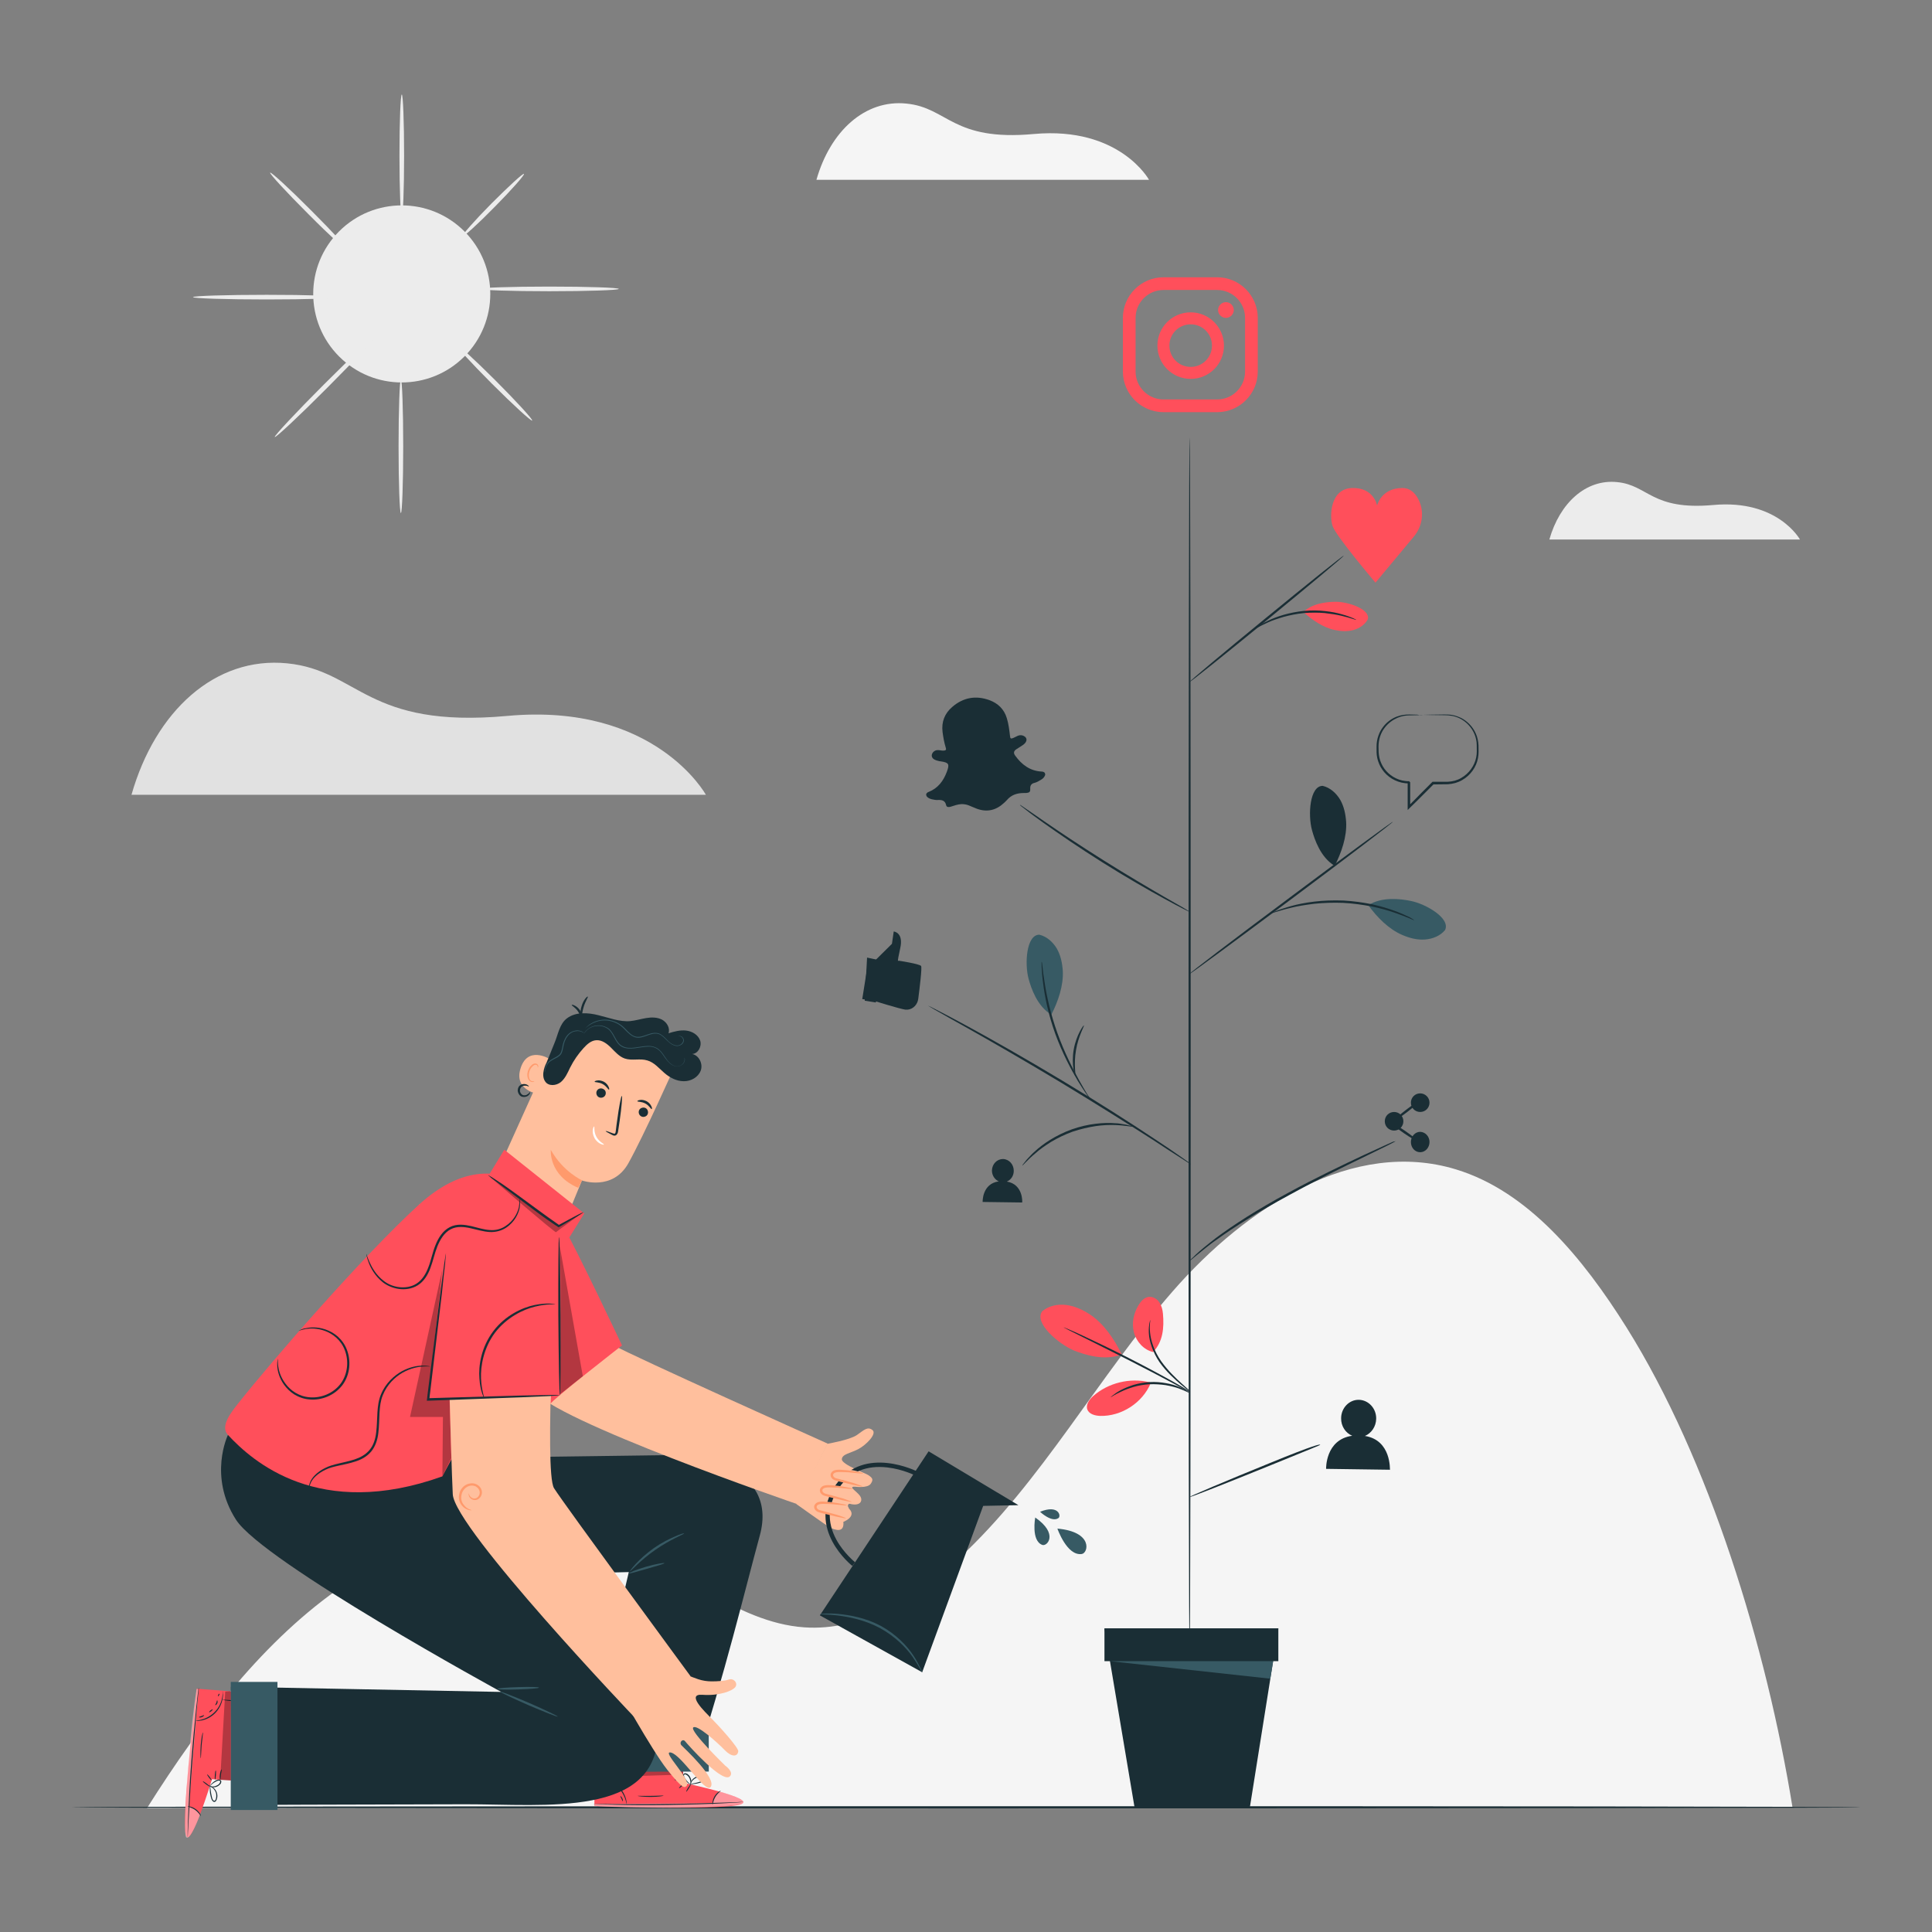 <?xml version="1.0" encoding="utf-8"?>
<!-- Generator: Adobe Illustrator 24.1.0, SVG Export Plug-In . SVG Version: 6.00 Build 0)  -->
<svg version="1.1" id="Layer_1" xmlns="http://www.w3.org/2000/svg" xmlns:xlink="http://www.w3.org/1999/xlink" x="0px" y="0px"
	 viewBox="0 0 1080 1080" style="enable-background:new 0 0 1080 1080;" xml:space="preserve">
<rect x="0" y="0" width="1080" height="1080" fill="#808080" stroke="none"/>
<style type="text/css">
	.st0{fill:#F5F5F5;}
	.st1{fill:#ECECEC;}
	.st2{fill:#E1E1E1;}
	.st3{fill:#1A2E35;}
	.st4{fill:#FFBF9D;}
	.st5{fill:#FF9A6C;}
	.st6{fill:#FFFFFF;}
	.st7{fill:#375A64;}
	.st8{fill:#FF4F5B;}
	.st9{opacity:0.4;}
	.st10{opacity:0.3;}
</style>
<g>
	<g>
		<g>
			<path class="st0" d="M82.2,1010.7c30.5-48.3,65.5-94.3,110.3-124.8c44.8-30.5,100.9-43.9,150.3-24.5
				c36.4,14.3,68.3,45.6,106.8,48.3c31.7,2.2,61.9-15.9,86.6-38.7c45.9-42.5,77.6-101.3,119.3-149.1
				c41.7-47.8,101.2-85.6,158.4-68.2c40.4,12.3,71,49.6,95.3,88.3c46.4,74.1,78.3,178.8,92.8,268.2L82.2,1010.7z"/>
		</g>
		<g>
			<path class="st0" d="M456.4,100.5h185.9c0,0-16.4-29.9-64.3-25.6c-45.7,4.2-48-14.7-71.3-17C483.5,55.5,464.1,73.4,456.4,100.5z"
				/>
		</g>
		<g>
			<path class="st1" d="M866.1,301.6h140.1c0,0-12.4-22.6-48.5-19.3c-34.5,3.1-36.2-11.1-53.7-12.8
				C886.5,267.7,871.9,281.2,866.1,301.6z"/>
		</g>
		<g>
			<path class="st2" d="M73.5,444.3h321.1c0,0-28.4-51.7-111-44.1c-78.9,7.2-82.9-25.4-123.1-29.4
				C120.3,366.8,86.8,397.5,73.5,444.3z"/>
		</g>
		<g>
			<g>
				
					<ellipse transform="matrix(0.707 -0.707 0.707 0.707 -50.371 206.935)" class="st1" cx="224.6" cy="164.3" rx="49.5" ry="49.5"/>
			</g>
			<g>
				<g>
					<path class="st1" d="M224.1,286.8c-0.7,0-1.3-16.7-1.3-37.3c0-20.6,0.6-37.3,1.3-37.3c0.7,0,1.3,16.7,1.3,37.3
						C225.4,270.1,224.8,286.8,224.1,286.8z"/>
				</g>
			</g>
			<g>
				<g>
					<path class="st1" d="M345.9,161.5c0,0.7-17.4,1.3-38.8,1.3c-21.4,0-38.8-0.6-38.8-1.3c0-0.7,17.4-1.3,38.8-1.3
						C328.6,160.2,345.9,160.8,345.9,161.5z"/>
				</g>
			</g>
			<g>
				<g>
					<path class="st1" d="M224.6,52.8c0.7,0,1.3,15.3,1.3,34.1c0,18.9-0.6,34.1-1.3,34.1c-0.7,0-1.3-15.3-1.3-34.1
						C223.3,68,223.9,52.8,224.6,52.8z"/>
				</g>
			</g>
			<g>
				<g>
					<path class="st1" d="M190.3,166.1c0,0.7-18.4,1.3-41.2,1.3c-22.7,0-41.2-0.6-41.2-1.3c0-0.7,18.4-1.3,41.2-1.3
						C171.9,164.8,190.3,165.4,190.3,166.1z"/>
				</g>
			</g>
			<g>
				<g>
					<path class="st1" d="M195.4,140.9c-0.5,0.5-10.9-9-23.1-21.3C160.1,107.4,150.5,97,151,96.5c0.5-0.5,10.9,9,23.1,21.3
						C186.4,130.1,195.9,140.4,195.4,140.9z"/>
				</g>
			</g>
			<g>
				<g>
					<path class="st1" d="M292.9,97.2c0.5,0.5-6.8,8.8-16.3,18.4c-9.5,9.7-17.7,17.1-18.2,16.6c-0.5-0.5,6.8-8.8,16.3-18.4
						C284.3,104.2,292.4,96.7,292.9,97.2z"/>
				</g>
			</g>
			<g>
				<g>
					<path class="st1" d="M297.5,235.1c-0.5,0.5-10.6-8.7-22.5-20.6c-11.9-11.9-21.1-22-20.6-22.5c0.5-0.5,10.6,8.7,22.5,20.6
						C288.8,224.5,298,234.6,297.5,235.1z"/>
				</g>
			</g>
			<g>
				<g>
					<path class="st1" d="M210.6,187.2c0.5,0.5-11.8,13.7-27.6,29.5c-15.7,15.8-28.9,28.1-29.4,27.6c-0.5-0.5,11.8-13.7,27.6-29.5
						C196.9,199.1,210.1,186.7,210.6,187.2z"/>
				</g>
			</g>
		</g>
	</g>
	<g>
		<g>
			<path class="st3" d="M1040,1010.3c0,0.4-223.9,0.6-500,0.6c-276.2,0-500-0.3-500-0.6c0-0.4,223.8-0.6,500-0.6
				C816.1,1009.6,1040,1009.9,1040,1010.3z"/>
		</g>
	</g>
	<g>
		<g>
			<g>
				<g>
					<g>
						<g>
							<g>
								<g>
									<path class="st4" d="M288.3,683.7L288.3,683.7c11.9,6.4,26.8,1.1,31.9-11.4c2.8-6.8,5.1-12.4,5.1-12.4s17.2,6.1,26-9.7
										c8.8-15.8,25.7-53.7,25.7-53.7l0,0c-14.1-17.8-36.7-26.6-59.2-22.9l-3.3,0.5l-36.1,80C273.4,665.2,277.7,678.1,288.3,683.7
										z"/>
								</g>
							</g>
							<g>
								<g>
									<g>
										<path class="st3" d="M357.2,622.6c-0.5-1.4,0.2-2.9,1.6-3.3c1.4-0.5,2.9,0.2,3.3,1.6c0.5,1.4-0.2,2.9-1.6,3.3
											C359.2,624.7,357.7,624,357.2,622.6z"/>
									</g>
								</g>
								<g>
									<g>
										<g>
											<path class="st3" d="M364.3,620c-0.4,0.1-1.3-1.9-3.5-3.1c-2.2-1.2-4.4-0.9-4.5-1.3c-0.1-0.2,0.5-0.6,1.4-0.7
												c1-0.2,2.4,0,3.8,0.7c1.4,0.8,2.2,1.9,2.6,2.8C364.6,619.3,364.5,619.9,364.3,620z"/>
										</g>
									</g>
								</g>
							</g>
							<g>
								<g>
									<g>
										<path class="st3" d="M338.3,609.7c0.7,1.3,0.3,2.9-1,3.6c-1.3,0.7-2.9,0.3-3.6-1c-0.7-1.3-0.3-2.9,1-3.6
											C335.9,608.1,337.5,608.5,338.3,609.7z"/>
									</g>
								</g>
								<g>
									<g>
										<g>
											<path class="st3" d="M340.4,609.1c-0.4,0.1-1.3-1.9-3.5-3.1c-2.2-1.2-4.4-0.9-4.5-1.3c-0.1-0.2,0.5-0.6,1.4-0.7
												c1-0.2,2.4,0,3.8,0.7c1.4,0.8,2.2,1.9,2.6,2.8C340.7,608.5,340.6,609.1,340.4,609.1z"/>
										</g>
									</g>
								</g>
							</g>
							<g>
								<g>
									<g>
										<path class="st3" d="M338.6,632.3c0.1-0.2,1.6,0.3,3.9,1.2c0.6,0.2,1.1,0.4,1.3,0.1c0.3-0.3,0.4-1,0.5-1.9
											c0.2-1.7,0.4-3.5,0.7-5.4c1-7.6,2.2-13.7,2.6-13.7c0.4,0.1-0.1,6.3-1.2,13.9c-0.3,1.8-0.5,3.6-0.8,5.4
											c-0.1,0.8-0.2,1.8-1,2.5c-0.4,0.4-1,0.5-1.5,0.4c-0.4-0.1-0.8-0.3-1-0.4C339.9,633.2,338.5,632.5,338.6,632.3z"/>
									</g>
								</g>
							</g>
							<g>
								<g>
									<path class="st5" d="M325.4,659.8c0,0-10.5-4.6-17.5-17c0,0-1.3,14.1,15.3,21.2L325.4,659.8z"/>
								</g>
							</g>
						</g>
					</g>
					<g>
						<g>
							<g>
								<path class="st4" d="M307.2,592c-0.3-0.3-12.7-7.7-16.4,5.9c-3.2,11.7,10.1,13.8,10.2,13.4C301.2,611,307.2,592,307.2,592z"
									/>
							</g>
						</g>
						<g>
							<g>
								<g>
									<path class="st5" d="M298.7,604.4c0-0.1-0.2,0.1-0.6,0.1c-0.4,0-1-0.1-1.5-0.5c-1-0.9-1.3-3.1-0.6-5.2
										c0.3-1,0.9-1.9,1.6-2.6c0.6-0.7,1.4-1.1,2-1c0.6,0.1,0.9,0.6,1,1c0,0.4-0.1,0.6-0.1,0.6c0,0,0.3-0.1,0.4-0.6
										c0-0.2,0-0.6-0.2-0.9c-0.2-0.3-0.5-0.6-1-0.7c-0.9-0.3-2,0.2-2.7,1c-0.8,0.7-1.4,1.7-1.8,2.9c-0.8,2.3-0.4,4.8,1.1,5.9
										c0.7,0.5,1.5,0.5,1.9,0.4C298.5,604.7,298.7,604.5,298.7,604.4z"/>
								</g>
							</g>
						</g>
					</g>
				</g>
			</g>
			<g>
				<path class="st3" d="M304.8,604.6c1.8,2.7,6.1,2.4,8.7,0.3c2.5-2.1,3.8-5.2,5.2-8.1c2-4,4.5-7.6,7.5-10.9c1.9-2.1,4.2-4.2,7-4.4
					c3.2-0.3,6.1,1.9,8.4,4.2c2.3,2.3,4.5,4.9,7.6,6c4,1.4,8.6-0.2,12.7,1.1c3.8,1.1,6.5,4.4,9.5,7c3,2.6,6.8,4.6,10.8,4.6
					c4,0.1,8.1-2.2,9.5-5.9s-0.9-8.6-4.8-9.3c3.4-0.2,5.5-4.3,4.5-7.5c-1.1-3.2-4.4-5.2-7.8-5.6c-3.3-0.4-6.7,0.5-9.9,1.5
					c1-2.9-0.9-6.1-3.6-7.6c-2.7-1.4-5.9-1.4-8.9-0.9c-3,0.5-5.9,1.4-8.9,1.7c-6,0.5-11.9-1.9-17.8-3.3c-5.9-1.5-12.7-1.9-17.5,1.7
					c-4.3,3.2-5,9.1-7.1,14c-2.1,5.2-2.6,6.3-4.5,11.1C305.3,594.3,302,600.8,304.8,604.6z"/>
			</g>
			<g>
				<g>
					<path class="st6" d="M337.6,639.8c0,0.2-0.8,0.1-1.9-0.4c-1.1-0.5-2.5-1.6-3.4-3.3c-0.9-1.7-1.1-3.4-0.9-4.6
						c0.2-1.2,0.6-1.9,0.7-1.8c0.4,0.1-0.3,2.9,1.3,5.8C335,638.4,337.8,639.5,337.6,639.8z"/>
				</g>
			</g>
			<g>
				<g>
					<path class="st7" d="M382.5,591.2c-0.1-0.1,0.9,1-0.1,2.7c-0.4,0.8-1.3,1.6-2.6,2.1c-1.3,0.4-2.9,0.1-4.3-0.8
						c-1.4-0.9-2.6-2.3-3.7-3.8c-1.1-1.5-2.1-3.3-3.8-4.6c-1.6-1.3-3.8-1.9-6.1-1.7c-2.3,0.1-4.6,0.6-7.1,0.9
						c-2.4,0.3-5,0.3-7.1-0.8c-2.2-1.1-3.3-3.3-4.3-5.1c-1-1.9-2-3.7-3.4-4.8c-1.4-1.1-3.2-1.7-4.7-1.8c-3.2-0.2-5.7,1-7,2.2
						c-1.3,1.2-1.7,2.1-1.8,2.1c0,0,0.3-1,1.7-2.2c1.3-1.2,3.8-2.6,7.1-2.4c1.6,0.1,3.4,0.7,5,1.8c1.5,1.2,2.5,3.1,3.5,4.9
						c1,1.8,2.1,3.9,4.2,4.9c2,1.1,4.5,1.1,6.8,0.8c2.4-0.3,4.8-0.8,7.1-0.9c2.3-0.1,4.7,0.5,6.4,1.9c1.7,1.4,2.7,3.2,3.8,4.7
						c1,1.6,2.2,2.9,3.5,3.8c1.3,0.9,2.8,1.2,4,0.9c1.2-0.4,2-1.1,2.5-1.9C383.2,592.3,382.4,591.2,382.5,591.2z"/>
				</g>
			</g>
			<g>
				<g>
					<path class="st7" d="M379.1,579.3c0,0,0.2-0.2,0.7-0.2c0.5,0,1.2,0.1,1.8,0.8c0.6,0.6,1,1.9,0.3,3c-0.6,1.1-2.1,1.9-3.7,1.8
						c-1.6-0.1-3.2-1.1-4.5-2.3c-1.4-1.2-2.6-2.7-4.3-3.8c-1.7-1.1-3.9-1-6-0.3c-2.1,0.6-4.2,1.8-6.7,1.8c-2.5,0-4.5-1.7-6.1-3.2
						c-1.6-1.6-3-3.2-4.7-4.2c-3.4-2.1-7.2-2.6-10.2-2.1c-3,0.5-5.2,1.8-6.6,2.7c-1.4,1-2,1.7-2,1.7c0,0,0.6-0.8,1.9-1.9
						c1.4-1.1,3.6-2.4,6.7-2.9c3-0.6,7-0.1,10.5,2.1c1.8,1.1,3.3,2.7,4.8,4.3c1.5,1.5,3.4,3.1,5.7,3c2.3,0,4.4-1.1,6.5-1.7
						c2.1-0.7,4.6-0.8,6.3,0.4c1.8,1.1,3,2.7,4.3,3.9c1.3,1.2,2.8,2.1,4.3,2.2c1.5,0.2,2.8-0.6,3.4-1.6c0.7-1,0.4-2.2-0.2-2.8
						c-0.5-0.6-1.2-0.8-1.7-0.8C379.4,579.2,379.2,579.3,379.1,579.3z"/>
				</g>
			</g>
			<g>
				<g>
					<path class="st3" d="M325,570.1c-0.4,0-0.3-2.4-1.9-4.7c-1.5-2.3-3.6-3.2-3.5-3.6c0-0.2,0.7-0.2,1.6,0.3c0.9,0.4,2.1,1.3,3,2.6
						c0.9,1.3,1.2,2.7,1.2,3.8C325.4,569.5,325.1,570.1,325,570.1z"/>
				</g>
			</g>
			<g>
				<g>
					<path class="st3" d="M328.6,557.1c0.3,0.2-1.3,2.5-2.3,5.7c-1,3.2-1,5.9-1.3,6c-0.3,0.1-1-2.9,0.1-6.3
						C326.1,558.9,328.3,556.8,328.6,557.1z"/>
				</g>
			</g>
			<g>
				<g>
					<path class="st3" d="M296.3,610.5c0.2,0,0.1,1.2-1.4,2.2c-0.7,0.4-1.8,0.7-3,0.4c-1.2-0.3-2.1-1.5-2.4-2.8
						c-0.3-1.3,0.2-2.8,1.1-3.5c0.9-0.8,2-0.9,2.9-0.8c1.8,0.3,2.3,1.4,2.1,1.4c-0.1,0.1-0.8-0.6-2.2-0.5c-0.7,0-1.5,0.2-2,0.8
						c-0.6,0.5-0.8,1.5-0.7,2.4c0.2,0.9,0.8,1.7,1.5,2c0.7,0.3,1.6,0.2,2.2-0.1C295.7,611.4,296.1,610.4,296.3,610.5z"/>
				</g>
			</g>
			<g>
				<g>
					<path class="st7" d="M304.7,599.2c-0.1,0.1-0.5-2.2,1.4-5c0.9-1.4,2.8-2.3,4.6-3.3c0.9-0.5,1.9-1.1,2.5-2
						c0.6-0.9,0.8-2.1,1.1-3.3c0.3-2.4,1.2-4.8,2.5-6.5c1.3-1.8,3.2-2.7,4.9-3c1.7-0.3,3,0.2,3.8,0.6c0.8,0.5,1.1,0.9,1.1,0.9
						c0,0-0.4-0.3-1.2-0.7c-0.8-0.4-2.1-0.7-3.7-0.4c-1.6,0.2-3.3,1.2-4.5,2.9c-1.3,1.7-2,3.9-2.4,6.3c-0.2,1.2-0.5,2.4-1.1,3.5
						c-0.7,1-1.7,1.7-2.7,2.2c-1.9,1-3.7,1.8-4.6,3.1c-1,1.3-1.4,2.5-1.6,3.4C304.7,598.7,304.8,599.2,304.7,599.2z"/>
				</g>
			</g>
		</g>
		<g>
			<g>
				<g>
					<g>
						<g>
							<g>
								<path class="st8" d="M118.5,994.6l26.4,1.7l3.6-49.3l-38.5-3l-0.4,3c-1.7,13.6-7.9,69.1-5.8,78.4
									C106,1035.8,118.5,994.6,118.5,994.6z"/>
							</g>
						</g>
					</g>
					<g class="st9">
						<g>
							<path class="st6" d="M111.7,1014.7c0,0-5.3,14.4-7.6,12.4c-2.3-2,1.8-58.3,5.8-83l1.1,0.2l-5.4,65.7
								C105.7,1009.8,111.8,1011.8,111.7,1014.7z"/>
						</g>
					</g>
					<g>
						<g>
							<g>
								<path class="st3" d="M111.1,943.4c0,0-0.1,0.3-0.2,0.8c-0.1,0.7-0.2,1.5-0.3,2.4c-0.3,2.4-0.6,5.4-1,8.9
									c-0.8,7.6-1.8,18-2.7,29.6c-0.9,11.6-1.4,22.1-1.7,29.6c-0.1,3.5-0.2,6.6-0.3,9c0,0.9,0,1.7,0,2.4c0,0.6,0,0.9,0,0.9
									c0,0,0.1-0.3,0.1-0.8c0-0.7,0.1-1.5,0.1-2.4c0.1-2.4,0.3-5.4,0.5-9c0.4-7.6,1-18.1,1.9-29.6c0.9-11.6,1.8-22,2.5-29.6
									c0.3-3.5,0.6-6.5,0.9-9c0.1-0.9,0.1-1.7,0.2-2.4C111.1,943.7,111.2,943.4,111.1,943.4z"/>
							</g>
						</g>
					</g>
					<g>
						<g>
							<g>
								<path class="st3" d="M104.9,1009.8c0,0.2,2.1,0.5,4.2,2c2.1,1.5,3,3.4,3.2,3.3c0.2,0-0.6-2.2-2.9-3.8
									C107.2,1009.7,104.9,1009.6,104.9,1009.8z"/>
							</g>
						</g>
					</g>
					<g>
						<g>
							<g>
								<path class="st3" d="M113.4,995.8c-0.1,0.1,0.7,0.9,1.8,1.7c1.1,0.8,2,1.3,2.1,1.2c0.1-0.1-0.7-0.9-1.8-1.7
									C114.4,996.2,113.5,995.6,113.4,995.8z"/>
							</g>
						</g>
					</g>
					<g>
						<g>
							<g>
								<path class="st3" d="M115.8,991.9c-0.1,0.1,0.3,0.9,1,1.8c0.7,0.9,1.4,1.6,1.5,1.5c0.1-0.1-0.3-0.9-1-1.8
									C116.6,992.5,115.9,991.8,115.8,991.9z"/>
							</g>
						</g>
					</g>
					<g>
						<g>
							<g>
								<path class="st3" d="M120.6,989.7c-0.2,0-0.4,1.1-0.5,2.5c-0.1,1.4-0.1,2.6,0.1,2.6c0.2,0,0.4-1.1,0.5-2.5
									C120.8,990.9,120.8,989.7,120.6,989.7z"/>
							</g>
						</g>
					</g>
					<g>
						<g>
							<g>
								<path class="st3" d="M123.9,989.1c-0.1-0.1-0.8,1.1-1,2.8c-0.3,1.7,0,3,0.2,3c0.2,0,0.2-1.3,0.4-2.9
									C123.7,990.4,124.1,989.2,123.9,989.1z"/>
							</g>
						</g>
					</g>
					<g>
						<g>
							<g>
								<path class="st3" d="M117.5,997.7c-0.1,0-0.3,1.2-0.2,3.2c0,1,0.2,2.2,0.5,3.4c0.2,0.6,0.3,1.3,0.7,2
									c0.2,0.3,0.5,0.7,0.9,0.9c0.5,0.2,1,0,1.3-0.4c1.8-2.9,0.3-6.1-1.2-7.3c-0.8-0.7-1.5-1-2-1.2c-0.5-0.2-0.8-0.2-0.9-0.1
									c0,0.1,1.2,0.3,2.6,1.6c0.7,0.7,1.3,1.6,1.6,2.8c0.2,1.1,0.2,2.7-0.5,3.8c-0.4,0.5-1,0.2-1.3-0.3c-0.3-0.5-0.5-1.2-0.6-1.8
									c-0.3-1.2-0.5-2.4-0.6-3.3C117.5,999,117.6,997.8,117.5,997.7z"/>
							</g>
						</g>
					</g>
					<g>
						<g>
							<g>
								<path class="st3" d="M117.3,998.6c0,0,0.7,0.6,2.2,0.5c0.7,0,1.6-0.2,2.4-0.7c0.7-0.5,1.8-1.2,1.8-2.5
									c0-0.7-0.9-1.2-1.4-1.1c-0.6,0-1.1,0.2-1.5,0.4c-0.8,0.4-1.5,0.9-2,1.4c-1,0.9-1.5,1.7-1.4,1.7c0.1,0.1,0.6-0.6,1.7-1.4
									c0.5-0.4,1.2-0.8,2-1.2c0.7-0.4,1.9-0.6,2,0.2c0,0.8-0.8,1.6-1.5,2c-0.7,0.4-1.5,0.7-2.1,0.7
									C118.2,998.8,117.3,998.4,117.3,998.6z"/>
							</g>
						</g>
					</g>
					<g>
						<g>
							<g>
								<path class="st3" d="M124.6,945.4c-0.1,0,0,1.4-0.4,3.6c-0.4,2.2-1.5,5.2-3.9,7.7c-2.3,2.5-5.2,3.9-7.4,4.5
									c-2.2,0.6-3.6,0.6-3.6,0.7c0,0,0.4,0.1,1,0.1c0.6,0,1.6-0.1,2.7-0.3c2.2-0.5,5.3-1.8,7.7-4.5c2.4-2.6,3.5-5.8,3.8-8
									c0.2-1.1,0.2-2.1,0.1-2.7C124.7,945.7,124.6,945.4,124.6,945.4z"/>
							</g>
						</g>
					</g>
					<g>
						<g>
							<g>
								<path class="st3" d="M144.7,952c0-0.2-4.5-0.7-10.1-1.2c-5.6-0.5-10.1-0.7-10.2-0.6c0,0.2,4.5,0.7,10.1,1.2
									C140.2,951.9,144.7,952.2,144.7,952z"/>
							</g>
						</g>
					</g>
					<g>
						<g>
							<g>
								<path class="st3" d="M113.4,968.5c-0.2,0-0.9,3.1-1.2,7.1c-0.3,4-0.1,7.3,0,7.3c0.2,0,0.2-3.2,0.5-7.2
									C113.1,971.7,113.6,968.5,113.4,968.5z"/>
							</g>
						</g>
					</g>
					<g>
						<g>
							<g>
								<path class="st3" d="M114.1,958.8c-0.1-0.1-0.7,0.2-1.5,0.5c-0.8,0.3-1.4,0.4-1.4,0.6c0,0.2,0.8,0.3,1.6,0
									C113.7,959.6,114.2,958.9,114.1,958.8z"/>
							</g>
						</g>
					</g>
					<g>
						<g>
							<g>
								<path class="st3" d="M118.9,955.5c-0.1-0.1-0.6,0.2-1.2,0.6c-0.6,0.5-0.9,1-0.8,1.1c0.1,0.1,0.6-0.2,1.2-0.6
									C118.7,956.1,119,955.6,118.9,955.5z"/>
							</g>
						</g>
					</g>
					<g>
						<g>
							<g>
								<path class="st3" d="M121.4,950.5c-0.2,0-0.2,0.7-0.5,1.4c-0.3,0.7-0.7,1.2-0.6,1.3c0.1,0.1,0.8-0.2,1.2-1.1
									C121.8,951.2,121.5,950.4,121.4,950.5z"/>
							</g>
						</g>
					</g>
					<g>
						<g>
							<g>
								<path class="st3" d="M122.6,946.8c-0.1-0.1-0.4,0.2-0.6,0.6c-0.2,0.4-0.2,0.8-0.1,0.8c0.1,0.1,0.4-0.2,0.6-0.6
									C122.7,947.3,122.8,946.9,122.6,946.8z"/>
							</g>
						</g>
					</g>
				</g>
			</g>
			<polygon class="st10" points="125.9,945.6 123.1,994.9 129,995.3 129,945.4 			"/>
		</g>
		<g>
			<g>
				<g>
					<g>
						<g>
							<g>
								<path class="st8" d="M382,996.6l-0.6-26.4l-49.5,0.7l0.4,38.6l3.1,0.2c13.7,0.6,69.5,1.9,78.6-1
									C424.2,1005.4,382,996.6,382,996.6z"/>
							</g>
						</g>
					</g>
					<g class="st9">
						<g>
							<path class="st6" d="M402.6,1001.6c0,0,14.8,4,13,6.5c-1.8,2.5-58.3,3.2-83.2,1.4l0.1-1.1l65.9-0.4
								C398.3,1008,399.7,1001.8,402.6,1001.6z"/>
						</g>
					</g>
					<g>
						<g>
							<g>
								<path class="st3" d="M331.7,1008.4c0,0,0.3,0,0.9,0.1c0.7,0,1.5,0.1,2.4,0.1c2.4,0.1,5.5,0.2,9,0.3
									c7.6,0.2,18.1,0.3,29.7,0.1c11.6-0.2,22.1-0.5,29.7-0.9c3.5-0.2,6.5-0.4,9-0.5c0.9-0.1,1.7-0.1,2.4-0.2
									c0.6,0,0.8-0.1,0.8-0.1c0,0-0.3,0-0.9,0c-0.7,0-1.5,0-2.4,0.1c-2.4,0.1-5.4,0.2-9,0.3c-7.6,0.3-18.1,0.6-29.7,0.7
									c-11.6,0.2-22.1,0.1-29.7,0.1c-3.5,0-6.6-0.1-9-0.1c-0.9,0-1.7,0-2.4,0C331.9,1008.3,331.7,1008.4,331.7,1008.4z"/>
							</g>
						</g>
					</g>
					<g>
						<g>
							<g>
								<path class="st3" d="M398.3,1008.8c0.2,0,0.3-2.1,1.6-4.3c1.3-2.2,3.1-3.3,3-3.5c0-0.1-2.1,0.8-3.5,3.2
									C398,1006.5,398.2,1008.9,398.3,1008.8z"/>
							</g>
						</g>
					</g>
					<g>
						<g>
							<g>
								<path class="st3" d="M383.6,1001.6c0.1,0.1,0.8-0.8,1.5-1.9c0.7-1.1,1.2-2.1,1-2.2c-0.1-0.1-0.8,0.8-1.5,1.9
									C383.9,1000.5,383.5,1001.5,383.6,1001.6z"/>
							</g>
						</g>
					</g>
					<g>
						<g>
							<g>
								<path class="st3" d="M379.6,999.6c0.1,0.1,0.9-0.4,1.7-1.2c0.8-0.8,1.4-1.5,1.3-1.6c-0.1-0.1-0.9,0.4-1.7,1.2
									C380.1,998.7,379.5,999.4,379.6,999.6z"/>
							</g>
						</g>
					</g>
					<g>
						<g>
							<g>
								<path class="st3" d="M377,994.9c0,0.2,1.2,0.3,2.6,0.3c1.4,0,2.6-0.1,2.6-0.3c0-0.2-1.2-0.3-2.6-0.3
									C378.1,994.6,377,994.8,377,994.9z"/>
							</g>
						</g>
					</g>
					<g>
						<g>
							<g>
								<path class="st3" d="M376.1,991.6c-0.1,0.1,1.2,0.7,2.9,0.8c1.7,0.1,3-0.3,3-0.4c0-0.2-1.3-0.1-2.9-0.2
									C377.4,991.7,376.1,991.5,376.1,991.6z"/>
							</g>
						</g>
					</g>
					<g>
						<g>
							<g>
								<path class="st3" d="M385.2,997.3c0,0.1,1.2,0.2,3.2-0.1c1-0.1,2.1-0.4,3.4-0.8c0.6-0.2,1.3-0.4,1.9-0.8
									c0.3-0.2,0.7-0.5,0.8-1c0.1-0.5-0.1-1-0.5-1.3c-3.1-1.5-6.1,0.2-7.2,1.8c-0.6,0.8-0.9,1.6-1,2.1c-0.1,0.5-0.1,0.9-0.1,0.9
									c0.1,0,0.2-1.3,1.4-2.7c0.6-0.7,1.5-1.4,2.7-1.8c1.1-0.3,2.7-0.5,3.8,0.2c0.5,0.4,0.3,1-0.2,1.3c-0.5,0.3-1.2,0.6-1.8,0.8
									c-1.2,0.4-2.3,0.7-3.3,0.9C386.4,997.2,385.2,997.2,385.2,997.3z"/>
							</g>
						</g>
					</g>
					<g>
						<g>
							<g>
								<path class="st3" d="M386.1,997.4c0,0,0.5-0.8,0.3-2.2c-0.1-0.7-0.4-1.5-0.9-2.3c-0.6-0.7-1.3-1.7-2.7-1.6
									c-0.7,0.1-1.1,0.9-1,1.5c0.1,0.6,0.3,1,0.6,1.4c0.5,0.8,1,1.4,1.5,1.9c1,1,1.8,1.3,1.8,1.3c0.1-0.1-0.6-0.6-1.5-1.6
									c-0.4-0.5-0.9-1.1-1.4-1.9c-0.4-0.7-0.8-1.9,0-2c0.8-0.1,1.6,0.7,2.1,1.3c0.5,0.7,0.8,1.4,0.9,2.1
									C386.2,996.6,386,997.4,386.1,997.4z"/>
							</g>
						</g>
					</g>
					<g>
						<g>
							<g>
								<path class="st3" d="M332.5,994.8c0,0.1,1.4-0.2,3.7,0.1c2.2,0.2,5.3,1.1,8,3.2c2.7,2.1,4.3,4.9,5.1,7
									c0.8,2.1,0.9,3.5,1,3.5c0,0,0-0.4,0-1c-0.1-0.6-0.2-1.6-0.6-2.7c-0.7-2.2-2.3-5.1-5.1-7.3c-2.8-2.2-6.1-3-8.4-3.1
									c-1.2-0.1-2.1,0-2.7,0.1C332.8,994.7,332.5,994.8,332.5,994.8z"/>
							</g>
						</g>
					</g>
					<g>
						<g>
							<g>
								<path class="st3" d="M337.3,974.2c-0.2,0-0.3,4.6-0.3,10.2c0,5.6,0.1,10.2,0.3,10.2c0.2,0,0.3-4.6,0.3-10.2
									C337.6,978.7,337.5,974.2,337.3,974.2z"/>
							</g>
						</g>
					</g>
					<g>
						<g>
							<g>
								<path class="st3" d="M356.5,1003.9c0,0.2,3.2,0.6,7.2,0.6c4,0,7.2-0.5,7.2-0.7c0-0.2-3.2,0.1-7.2,0.1
									C359.7,1004,356.5,1003.8,356.5,1003.9z"/>
							</g>
						</g>
					</g>
					<g>
						<g>
							<g>
								<path class="st3" d="M346.8,1004.1c-0.1,0.1,0.3,0.7,0.6,1.4c0.4,0.7,0.5,1.4,0.7,1.4c0.2,0,0.2-0.8-0.2-1.6
									C347.5,1004.4,346.9,1003.9,346.8,1004.1z"/>
							</g>
						</g>
					</g>
					<g>
						<g>
							<g>
								<path class="st3" d="M343,999.6c-0.1,0.1,0.2,0.6,0.7,1.1c0.5,0.5,1,0.8,1.1,0.7c0.1-0.1-0.2-0.6-0.7-1.1
									C343.7,999.8,343.2,999.5,343,999.6z"/>
							</g>
						</g>
					</g>
					<g>
						<g>
							<g>
								<path class="st3" d="M337.8,997.6c0,0.2,0.7,0.2,1.4,0.4c0.7,0.2,1.3,0.6,1.4,0.5c0.1-0.1-0.3-0.8-1.2-1.1
									C338.5,997.1,337.7,997.4,337.8,997.6z"/>
							</g>
						</g>
					</g>
					<g>
						<g>
							<g>
								<path class="st3" d="M334,996.6c-0.1,0.2,0.2,0.4,0.6,0.6c0.4,0.2,0.8,0.2,0.9,0c0.1-0.2-0.2-0.4-0.6-0.6
									C334.5,996.5,334.1,996.5,334,996.6z"/>
							</g>
						</g>
					</g>
				</g>
			</g>
			<polygon class="st10" points="332.5,993.5 381.9,992 381.8,986 332.1,990.4 			"/>
		</g>
		<g>
			<g>
				<g>
					<path class="st3" d="M226.9,815.4l156.3-2.1c0,0,52.7,4.5,41.5,45.2c-8.6,31.5-19.1,76-36.8,130.5l-62.2,0.6l25.8-110.8
						c-3.7,0-46.5,1.4-46.5,1.4L226.9,815.4z"/>
				</g>
				<g>
					<g>
						<path class="st7" d="M382.4,857.2c0.2,0.4-7.7,3.3-16.1,9.2c-8.4,5.8-13.9,12.2-14.2,12c-0.1-0.1,1.1-1.8,3.4-4.3
							c2.3-2.5,5.8-5.7,10-8.7c4.3-3,8.5-5.1,11.6-6.4C380.3,857.5,382.4,857,382.4,857.2z"/>
					</g>
				</g>
				<g>
					<g>
						<path class="st7" d="M371.4,873.8c0.1,0.4-4.4,1.6-9.9,3.2c-5.5,1.6-10,2.9-10.1,2.6c-0.1-0.3,4.2-2.2,9.8-3.8
							C366.7,874.2,371.3,873.5,371.4,873.8z"/>
					</g>
				</g>
			</g>
			<g>
				<g>
					
						<rect x="324.6" y="964.3" transform="matrix(1 -2.108707e-03 2.108707e-03 1 -2.06 0.762)" class="st7" width="71.6" height="26.1"/>
				</g>
			</g>
		</g>
		<g>
			<g>
				<path class="st3" d="M280.2,945.8L280.2,945.8c0,0-133.2-72.7-148.3-96.3c-15.6-24.4-4.5-47.3-4.5-47.3l112.1,15l83.4,75.1
					l-3.8,4.7c17.4,13.8,48.7,42.5,48.7,70.9c0,48.5-62.7,40.6-107.8,40.7c-61.6,0.1-130.7,0.4-130.7,0.4l-0.2-66.1L280.2,945.8z"/>
			</g>
			<g>
				<g>
					<path class="st7" d="M311.8,959.6c-0.1,0.3-7.5-2.6-16.4-6.4c-8.9-3.9-16-7.3-15.9-7.6c0.1-0.3,7.5,2.6,16.4,6.4
						C304.8,955.9,311.9,959.3,311.8,959.6z"/>
				</g>
			</g>
			<g>
				<g>
					<path class="st7" d="M301.3,943.4c0,0.4-5.2,0.8-11.6,1c-6.4,0.2-11.7,0.1-11.7-0.3c0-0.4,5.2-0.8,11.6-1
						C296.1,942.9,301.3,943,301.3,943.4z"/>
				</g>
			</g>
			<g>
				<rect x="129" y="940.2" class="st7" width="26.1" height="71.6"/>
			</g>
		</g>
		<g>
			<g>
				<path class="st4" d="M246.8,664.7c24.2-16.7,49.7-5.4,61.1,21.8c12.2,29.2,30.4,62.7,35.3,65.6c9.4,5.5,119.5,54.9,119.5,54.9
					l-16.8,33.9c0,0-138.1-47.3-147.8-63.9c-9.7-16.5-64-103.4-64-103.4L246.8,664.7z"/>
			</g>
			<path class="st4" d="M471.5,851.7c0-1.5-0.7-0.4,1.8-1.9c5-3.1,1.6-6.1,1.6-6.1s-1.1-1.3-0.9-2.2c0.3-1.4,1.7-0.7,1.7-0.7
				c5,1,6.3-1.5,5.6-3.5c-0.6-2-4.1-4.3-4.8-5.4c-0.7-1.1,1.7-0.8,1.7-0.8s6.7,0.9,8.5-1.6c1.8-2.5,0.9-3.4-1.3-4.9
				c-1.2-0.9-14.8-5.9-14.8-8.8c0-3,5.1-3.5,9.3-5.8c4.2-2.2,10.5-8.5,7.8-10.6c-2.7-2.1-4.6-0.1-8.7,2.8
				c-4.1,2.8-16.5,4.9-16.5,4.9l-17.3,33.7c0,0,16.7,11.9,19,13.3C464.3,853.9,471.5,858.1,471.5,851.7z"/>
		</g>
		<path class="st7" d="M578.7,848.3c0,0-2.4,12.9,3.9,15.3C585.3,864.7,592,857.5,578.7,848.3z"/>
		<path class="st7" d="M581.4,845.1c0,0,6.5,6.2,10.3,3.5C593.3,847.4,591.7,840.9,581.4,845.1z"/>
		<path class="st7" d="M591.1,854.5c0,0,5.3,15.4,13.6,14.2C608.4,868.2,611.2,856.3,591.1,854.5z"/>
		<g>
			<g>
				<path class="st3" d="M476.5,875.4c-0.3-0.2-26.4-20.9-9.2-45.5c15.8-22.5,45.6-7.3,45.9-7.1l-1.1,2.2c-0.1,0-7.2-3.7-16.1-4.7
					c-11.7-1.3-20.6,2.4-26.7,11c-6.7,9.5-7.2,19.4-1.7,29.5c4.2,7.6,10.4,12.5,10.4,12.5L476.5,875.4z"/>
			</g>
			<g>
				<polygon class="st3" points="519.1,811.3 458.3,903 515.5,934.8 549.6,841.8 569.3,841.4 				"/>
			</g>
			<g>
				<g>
					<path class="st7" d="M515.5,934.8c-0.2,0.1-1.8-3.5-5.4-8.7c-3.6-5.1-9.8-11.4-18.2-16c-8.4-4.5-17.1-6.2-23.3-7
						c-6.2-0.8-10.2-0.5-10.2-0.8c0-0.1,1-0.2,2.7-0.3c1.8-0.1,4.4-0.1,7.5,0.2c6.3,0.6,15.2,2.1,23.8,6.7
						c8.6,4.7,14.8,11.3,18.3,16.7c1.8,2.7,2.9,5,3.7,6.6C515.3,933.8,515.6,934.8,515.5,934.8z"/>
				</g>
			</g>
		</g>
		<g>
			<g>
				<path class="st8" d="M307.7,784.8c0-1.6,40-32.7,40-32.7s-24.2-51.5-34.7-70.2L307.7,784.8z"/>
			</g>
			<g>
				<path class="st8" d="M313,681.8c0,0-31-52-79-8.2c-31.3,28.6-82.3,87.5-100.6,110.6c-4.1,5.2-10.5,13-6,17.9
					c13.7,14.8,50.9,47.9,119.9,23.2l70.9-133.5L313,681.8z"/>
			</g>
			<g>
				<polygon class="st8" points="273.2,657 281.9,642.7 326.6,678.3 318.3,691.7 				"/>
			</g>
			<g>
				<g>
					<path class="st3" d="M290.4,670.1c0,0,0.6,1.8,0.1,5c-0.6,3.1-2.6,7.9-7.6,11.2c-2.4,1.6-5.7,2.6-9.2,2.4
						c-3.5-0.2-7-1.3-10.6-2.1c-3.6-0.8-7.7-1.3-11.2,0.6c-3.5,1.8-5.8,5.6-7.4,9.5c-1.6,4-2.4,8.2-3.9,12.1
						c-1.4,3.9-3.7,7.6-7.1,9.7c-3.4,2.1-7.3,2.5-10.7,2c-3.4-0.5-6.5-1.9-8.8-3.7c-4.6-3.7-6.8-8.1-7.9-11
						c-0.6-1.5-0.9-2.7-1.1-3.5c-0.2-0.8-0.3-1.3-0.2-1.3c0.1,0,0.5,1.7,1.8,4.6c1.3,2.8,3.5,7.1,8,10.5c2.2,1.7,5.1,3,8.4,3.4
						c3.2,0.4,6.9,0,9.9-2c3.1-2,5.2-5.4,6.6-9.2c1.5-3.8,2.2-8,3.9-12.2c1.6-4.1,4.1-8.1,8-10.1c4-2.1,8.4-1.4,12-0.6
						c3.7,0.9,7.1,2,10.4,2.2c3.3,0.3,6.3-0.6,8.6-2.1c4.8-3,6.9-7.5,7.6-10.5C290.6,671.9,290.2,670.1,290.4,670.1z"/>
				</g>
			</g>
			<g>
				<g>
					<path class="st3" d="M172.7,833.2c0,0-0.1-0.4-0.1-1.1c0-0.7,0.1-1.9,0.6-3.2c0.9-2.7,3.9-6,8.4-8.2c4.5-2.4,10.6-2.9,16.7-4.9
						c3-1,6.1-2.6,8.3-5.3c2.2-2.6,3.3-6.2,3.7-9.9c0.9-7.4,0-14.9,2.7-21.2c2.6-6.3,7.4-10.5,11.7-12.9c4.5-2.4,8.6-3.1,11.4-3.1
						c1.4,0,2.5,0.1,3.2,0.2c0.7,0.1,1.1,0.2,1.1,0.2c0,0.2-1.5-0.1-4.3,0.1c-2.7,0.2-6.7,1-11,3.4c-4.2,2.4-8.7,6.6-11.1,12.6
						c-2.5,6-1.6,13.4-2.5,21c-0.4,3.8-1.6,7.6-4,10.5c-2.4,2.9-5.7,4.6-8.9,5.6c-6.4,2.1-12.3,2.4-16.7,4.6c-4.4,2.1-7.3,5-8.3,7.6
						C172.6,831.6,172.9,833.2,172.7,833.2z"/>
				</g>
			</g>
			<g>
				<g>
					<path class="st3" d="M167,743.9c0,0,0.3-0.2,0.9-0.5c0.6-0.3,1.6-0.7,2.9-0.9c2.6-0.6,6.6-0.9,11.2,0.7c2.3,0.8,4.6,2,6.8,3.9
						c2.1,1.9,4,4.4,5.1,7.4c2.3,5.9,2,13.8-2.5,19.8c-4.6,6-12,8.6-18.3,8c-3.2-0.2-6.1-1.3-8.6-2.8c-2.4-1.5-4.3-3.5-5.7-5.4
						c-2.8-3.9-3.7-7.9-3.8-10.5c-0.1-1.3,0-2.4,0.1-3.1c0.1-0.7,0.2-1,0.2-1c0.1,0-0.1,1.5,0.2,4c0.3,2.6,1.3,6.3,4.1,10
						c2.7,3.7,7.5,7.2,13.6,7.6c6,0.5,13-2,17.2-7.6c4.2-5.6,4.5-13.1,2.4-18.6c-2.1-5.8-6.8-9.3-11.1-10.9
						c-4.3-1.6-8.2-1.5-10.8-1.1C168.4,743.4,167,744,167,743.9z"/>
				</g>
			</g>
			<g class="st10">
				<polygon points="312.8,779.6 312.9,696.5 325.8,769.3 				"/>
			</g>
			<g class="st10">
				<polygon points="247.6,708.1 229.2,792.1 247.6,792.1 247.3,825.2 252.3,815.1 251.3,782.4 239.2,782.4 				"/>
			</g>
			<g class="st10">
				<path d="M275.1,658.9c0,0,35.2,30.4,35.7,29.9c0.5-0.5,14-10.3,14-10.3l-12.4,6.9L275.1,658.9z"/>
			</g>
			<g>
				<g>
					<path class="st3" d="M272.8,656.9c0-0.1,0.8,0.4,2.2,1.2c1.4,0.9,3.4,2.2,5.8,3.8c4.8,3.3,11.3,8.1,18.5,13.4
						c4.9,3.6,9.5,6.9,13.4,9.6l-0.6,0c4.2-2.3,7.7-4.1,10.1-5.4s3.9-1.9,3.9-1.8c0.1,0.1-1.3,1-3.6,2.4c-2.4,1.4-5.8,3.4-9.9,5.8
						l-0.3,0.2l-0.3-0.2c-4-2.6-8.7-5.9-13.5-9.5c-7-5.3-13.3-10-18.3-13.7c-2.2-1.6-4-3-5.5-4.1
						C273.5,657.5,272.8,656.9,272.8,656.9z"/>
				</g>
			</g>
		</g>
		<g>
			<g>
				<path class="st4" d="M483.4,824c-3.7-1.7-7.7-2.6-11.7-2.6c-1,0-2,0-2.9,0.4c-0.9,0.4-1.7,1.2-1.8,2.2c-0.1,1.1,0.6,2.1,1.5,2.7
					s2,0.8,3.1,1c3.2,0.7,6.4,1.3,9.7,2"/>
			</g>
			<g>
				<path class="st4" d="M474.3,842.5c-3.7-1.7-7.7-2.6-11.7-2.6c-1,0-2,0-2.9,0.4c-0.9,0.4-1.7,1.2-1.8,2.2
					c-0.1,1.1,0.6,2.1,1.5,2.7c0.9,0.6,2,0.8,3.1,1c3.2,0.7,6.4,1.3,9.7,2"/>
			</g>
			<g>
				<path class="st4" d="M477.3,833.3c-3.7-1.7-7.7-2.6-11.7-2.6c-1,0-2,0-2.9,0.4c-0.9,0.4-1.7,1.2-1.8,2.2
					c-0.1,1.1,0.6,2.1,1.5,2.7c0.9,0.6,2,0.8,3.1,1c3.2,0.7,6.4,1.3,9.7,2"/>
			</g>
			<g>
				<g>
					<path class="st5" d="M482.1,830.9c0,0.2-2.1-0.2-5.4-0.9c-1.8-0.4-3.8-0.9-5.8-1.4c-1.1-0.3-2.2-0.5-3.5-0.9
						c-1.2-0.3-2.9-1.1-3.1-3c-0.1-0.9,0.5-1.7,1.1-2.2c0.6-0.5,1.3-0.7,2-0.8c1.4-0.2,2.5-0.1,3.7,0c2.3,0.1,4.3,0.4,6,0.7
						c3.4,0.6,5.4,1,5.4,1.2c0,0.2-2.1,0.1-5.5-0.3c-1.7-0.2-3.7-0.4-5.9-0.4c-1.1,0-2.4-0.1-3.4,0.1c-1.1,0.1-2.1,0.8-2,1.7
						c0.1,0.9,1,1.6,2.2,1.8c1.2,0.3,2.3,0.6,3.4,0.9c2,0.6,4,1.1,5.8,1.6C480.1,830.1,482.1,830.7,482.1,830.9z"/>
				</g>
			</g>
			<g>
				<g>
					<path class="st5" d="M476.1,839.5c0,0.2-2.1-0.2-5.4-0.9c-1.8-0.4-3.8-0.9-5.8-1.4c-1.1-0.3-2.2-0.5-3.5-0.9
						c-1.2-0.3-2.9-1.1-3.1-3c-0.1-0.9,0.5-1.7,1.1-2.2c0.6-0.5,1.3-0.7,2-0.8c1.4-0.2,2.5-0.1,3.7,0c2.3,0.1,4.3,0.4,6,0.7
						c3.4,0.6,5.4,1,5.4,1.2c0,0.2-2.1,0.1-5.5-0.3c-1.7-0.2-3.7-0.4-5.9-0.4c-1.1,0-2.4-0.1-3.4,0.1c-1.1,0.1-2.1,0.8-2,1.7
						c0.1,0.9,1,1.6,2.2,1.8c1.2,0.3,2.3,0.6,3.4,0.9c2,0.6,4,1.1,5.8,1.6C474.1,838.7,476.1,839.4,476.1,839.5z"/>
				</g>
			</g>
			<g>
				<g>
					<path class="st5" d="M472.9,848.7c0,0.2-2.1-0.2-5.4-0.9c-1.8-0.4-3.8-0.9-5.8-1.4c-1.1-0.3-2.2-0.5-3.5-0.9
						c-1.2-0.3-2.9-1.1-3.1-3c-0.1-0.9,0.5-1.7,1.1-2.2c0.6-0.5,1.3-0.7,2-0.8c1.4-0.2,2.5-0.1,3.7,0c2.3,0.1,4.3,0.4,6,0.7
						c3.4,0.6,5.4,1,5.4,1.2c0,0.2-2.1,0.1-5.5-0.3c-1.7-0.2-3.7-0.4-5.9-0.4c-1.1,0-2.4-0.1-3.4,0.1c-1.1,0.1-2.1,0.8-2,1.7
						c0.1,0.9,1,1.6,2.2,1.8c1.2,0.3,2.3,0.6,3.4,0.9c2,0.6,4,1.1,5.8,1.6C470.9,847.8,472.9,848.5,472.9,848.7z"/>
				</g>
			</g>
		</g>
		<g>
			<g>
				<g>
					<g>
						<path class="st4" d="M367.7,929l8.5,3.5c0,0,4.8,3,14.1,6.2c2.4,0.8,5,1.2,7.5,1.2c3.1,0,7.2-0.2,9.5-1c2.8-1,5.3,1.9,3.8,4.1
							c-1.5,2.2-9,5.1-18.4,4.4s1.3,9.5,5.1,13.3c3.8,3.8,15.1,16.2,14.9,18.3c-0.4,3.1-3.7,3.3-7.5-0.6c-3.8-4-15.8-14.8-17.7-12.7
							c-1.9,2.1,17.9,21.3,17.9,21.3s4.9,3.4,2.7,5.9c-3.9,4.6-23.4-17.4-25.2-19.6c-1.3-1.5-3.4,0.7-2,2.3
							c1.5,1.6,20.2,18.7,16.3,23.4c-3,3.6-16.2-17.9-22.1-19.3c-5.9-1.4,11.7,15.3,8.7,18.6c-1.1,1.2-2.1,2-10.8-9
							c-8.9-11.3-28-45.9-28-45.9l23.2-14.4"/>
					</g>
				</g>
				<g>
					<path class="st4" d="M311.2,704.8c0,0-7.2,117.9-1.5,127.1C315.5,841.1,386,937,386,937l-31.2,23.1
						c0,0-100.7-105.6-101.7-124.8s-3.8-130.5-3.8-130.5H311.2z"/>
				</g>
				<g>
					<g>
						<path class="st5" d="M263.6,844.2c0,0.1-0.6,0.1-1.6-0.1c-1-0.3-2.5-0.9-3.7-2.4c-1.3-1.4-2.2-3.8-1.6-6.4
							c0.4-2.5,2.4-5.2,5.4-5.9c1.5-0.4,3.1-0.3,4.4,0.4c1.3,0.7,2.3,1.8,2.7,3.1c0.9,2.7-1.1,5.3-3.1,5.6c-2.2,0.3-3.5-1.1-3.9-2.1
							c-0.4-1-0.1-1.7-0.1-1.6c0.1,0,0,0.6,0.5,1.4c0.4,0.7,1.7,1.8,3.2,1.4c1.5-0.3,2.9-2.4,2.2-4.3c-0.3-1-1.1-1.8-2.1-2.4
							c-1-0.5-2.3-0.6-3.4-0.3c-2.4,0.6-4.1,2.8-4.5,5c-0.5,2.2,0.1,4.2,1.2,5.5C261.2,843.9,263.7,844,263.6,844.2z"/>
					</g>
				</g>
			</g>
			<g>
				<g>
					<path class="st8" d="M247.9,700.4l-6.8,81.7l71.8-2.1c0,0,1.7-66.4-0.5-88.4L247.9,700.4z"/>
				</g>
				<g>
					<g>
						<path class="st3" d="M313,779.9c0,0-0.5,0.1-1.5,0.2c-1.1,0.1-2.5,0.2-4.2,0.3c-3.9,0.2-9.2,0.4-15.7,0.7
							c-13.4,0.5-31.8,1.2-52.2,1.9l-0.8,0l0.1-0.8c0.2-1.4,0.3-2.8,0.5-4.3c2.7-21.3,5.1-40.6,6.9-54.7c0.9-6.9,1.7-12.5,2.2-16.6
							c0.3-1.8,0.5-3.3,0.7-4.5c0.2-1,0.3-1.6,0.3-1.6c0,0,0,0.6-0.1,1.6c-0.1,1.2-0.3,2.7-0.4,4.5c-0.5,4.1-1.1,9.7-1.8,16.6
							c-1.7,14.2-4,33.5-6.5,54.8c-0.2,1.5-0.4,2.9-0.5,4.3l-0.7-0.7c20.5-0.6,38.8-1.1,52.3-1.5c6.5-0.1,11.8-0.2,15.7-0.3
							c1.7,0,3.1,0,4.3,0C312.4,779.8,313,779.9,313,779.9z"/>
					</g>
				</g>
				<g>
					<g>
						<path class="st3" d="M313,779.9c-0.4,0-0.7-19.8-0.9-44.2c-0.1-24.4,0.1-44.2,0.4-44.2c0.4,0,0.7,19.8,0.9,44.2
							C313.5,760.1,313.3,779.9,313,779.9z"/>
					</g>
				</g>
				<g>
					<g>
						<path class="st3" d="M270.7,781.8c-0.1,0-0.5-1-1.2-2.9c-0.6-1.9-1.3-4.7-1.5-8.3c-0.6-7.1,1-17.5,7.7-26.4
							c6.7-8.9,16.3-13.3,23.2-14.7c3.5-0.7,6.4-0.9,8.4-0.8c2,0.1,3.1,0.3,3.1,0.3c0,0.3-4.4-0.3-11.3,1.4
							c-6.7,1.6-15.9,6.1-22.4,14.6c-6.4,8.6-8.1,18.7-7.8,25.6C269.2,777.6,271,781.7,270.7,781.8z"/>
					</g>
				</g>
			</g>
		</g>
	</g>
	<path class="st7" d="M807.8,519.9c-2.7,3.3-7,5-11.3,5.3c-4.3,0.3-8.5-0.8-12.5-2.5c-7.6-3.2-14.3-10-19.1-16.7
		c7.7-4.9,18.3-3.5,23.6-2.4C796.9,505.2,811,513.3,807.8,519.9"/>
	<path class="st8" d="M764.6,346.2c-1.6,3-4.7,5.1-8.1,6c-3.3,0.9-6.9,0.7-10.2,0c-6.5-1.3-12.8-5.6-17.7-10.1
		c5.3-5.1,13.9-5.7,18.2-5.7C753.7,336.4,766.2,340.6,764.6,346.2"/>
	<path class="st7" d="M581,522.5c4.2,1,7.6,4.1,9.8,7.8c2.1,3.7,3,8,3.3,12.3c0.5,8.2-2.6,17.2-6.4,24.6c-7.9-4.7-11.3-14.8-12.7-20
		C572.7,538.8,573.7,522.5,581,522.5"/>
	<path class="st3" d="M739.4,439.3c4.2,1,7.6,4.1,9.8,7.8c2.1,3.7,3,8,3.3,12.3c0.5,8.2-2.6,17.2-6.4,24.6
		c-7.9-4.7-11.3-14.8-12.7-20C731.1,455.6,732.1,439.3,739.4,439.3"/>
	<path class="st3" d="M793.8,399.7c0,0,0.5-0.1,1.6-0.1c1.2,0,2.7-0.1,4.6-0.1c2,0,4.5-0.1,7.3-0.1c1.4,0,3,0,4.6,0.3
		c1.6,0.3,3.3,0.9,5,1.7c3.2,1.7,6.4,4.7,8.1,8.7c0.9,2,1.4,4.3,1.5,6.6c0,2.3,0.2,4.6-0.3,7.1c-0.9,4.9-4.1,9.6-8.9,12.3
		c-2.4,1.4-5.1,2.1-7.9,2.3c-2.8,0.1-5.5,0-8.4,0.1l0.5-0.2c-1.9,1.9-3.9,3.9-5.9,5.9c-2.6,2.6-5.1,5.1-7.6,7.5l-1.1,1.1l0-1.6
		c0-2.7,0-5.5,0-8.1c0-1.3,0-2.7,0-4l0-1l0-0.5l0-0.2l0-0.1v0c1.2,1.2,0.3,0.3,0.6,0.6l-0.1,0c-0.7,0-1.3,0-2-0.1
		c-5.3-0.6-10-3.6-12.7-7.6c-1.4-2-2.3-4.2-2.8-6.4c-0.5-2.2-0.4-4.5-0.4-6.5c0-4.3,1.5-8.2,3.7-11c2.2-2.9,5-4.7,7.6-5.7
		c2.6-1,5.1-1.2,7-1.2c1.8,0,3.3,0.1,4.4,0.1C793.3,399.7,793.8,399.7,793.8,399.7s-0.5,0.1-1.5,0.1c-1.1,0-2.6,0.1-4.4,0.1
		c-1.9,0-4.3,0.3-6.8,1.4c-2.5,1.1-5.1,2.9-7.1,5.6c-2.1,2.7-3.4,6.4-3.4,10.4c0,2.1,0,4.2,0.5,6.3c0.5,2.1,1.4,4.2,2.7,6
		c2.6,3.7,7,6.5,11.9,7c0.6,0.1,1.2,0.1,1.9,0.1l0.1,0c0.3,0.3-0.6-0.6,0.6,0.6v0l0,0.1l0,0.2l0,0.5l0,1c0,1.3,0,2.6,0,4
		c0,2.7,0,5.4,0,8.1l-1.1-0.5c2.4-2.4,5-5,7.5-7.6c2-2,4-4,5.9-5.9l0.2-0.2l0.3,0c2.8,0,5.6,0,8.3,0c2.6-0.1,5.2-0.8,7.4-2.1
		c4.4-2.5,7.5-6.9,8.4-11.5c0.5-2.3,0.3-4.6,0.3-6.9c0-2.2-0.5-4.3-1.3-6.2c-1.6-3.8-4.5-6.7-7.6-8.4c-1.5-0.8-3.1-1.4-4.7-1.7
		c-1.6-0.3-3-0.4-4.5-0.4c-2.8,0-5.3-0.1-7.3-0.1c-1.9,0-3.4-0.1-4.6-0.1C794.4,399.8,793.8,399.8,793.8,399.7z"/>
	<path class="st8" d="M769.8,282.6c0,0-1.7-10.1-13.9-9.8c-12.3,0.3-12.8,15.6-11,21.2c1.8,5.6,24,31.7,24,31.7l21.5-25.8
		c5-6,6-14.5,2.2-21.3c-1.8-3.3-4.6-5.8-8.6-5.8C772,272.8,769.8,282.6,769.8,282.6z"/>
	<path class="st3" d="M763,802.7c3.6-1.5,6.2-5.2,6.3-9.6c0.1-5.8-4.3-10.5-9.7-10.6c-5.4-0.1-9.9,4.6-9.9,10.3
		c-0.1,4.4,2.5,8.3,6.2,9.8c-15.1,2.1-14.6,18.5-14.6,18.5l35.7,0.5C776.9,821.7,777.9,805.1,763,802.7z"/>
	<g>
		<path class="st3" d="M517.9,445c-0.1-0.3-0.1-0.7-0.2-1c0.3-0.6,0.7-1.1,1.4-1.3c5.3-2.1,8.3-6.2,10.2-11.3
			c1.6-4.3,1.1-5.1-3.4-5.8c-0.3,0-0.5-0.1-0.8-0.1c-1-0.2-2-0.5-2.9-1c-2.2-1.3-1.5-3.9,0.6-4.9c1.6-0.7,3.2,0.1,4.8,0
			c1.1-0.1,1.5-0.5,1.1-1.6c-0.9-2.9-1.4-5.8-1.8-8.8c-0.7-5.7,1.2-10.4,5.4-14c6.1-5.3,13.2-6.6,20.8-3.8c4.7,1.7,8.2,5,9.7,10
			c1,3.2,1.4,6.6,1.8,10c0.1,1.5,0.5,1.7,1.9,1.1c1.7-0.7,3-1.9,5-1.4c1.1,0.3,2.1,1,2.3,2.1c0.1,0.7-0.2,1.5-0.7,2.1
			c-0.7,0.9-1.8,1.5-2.7,2.1c-0.7,0.5-1.5,0.9-2.2,1.4c-1.5,1-1.8,2.1-0.7,3.6c3.6,5,8.2,8.5,14.6,8.9c0.8,0,1.5,0.2,2,0.8
			c0.1,0.3,0.1,0.7,0.2,1c-0.4,1.3-1.3,2.2-2.4,2.8c-1.1,0.7-2.3,1.4-3.5,1.7c-1.8,0.4-2.6,1.4-2.5,3.3c0.1,1.8-0.4,2.2-2.3,2.4
			c-0.4,0-0.9,0-1.3,0c-3.7,0-6.9,1-9.4,3.9c-0.5,0.6-1.1,1.1-1.6,1.6c-4.4,4.1-9.4,5.4-15.2,3.3c-1.6-0.6-3.1-1.3-4.6-1.9
			c-1.3-0.5-2.6-0.7-4-0.7c-2.2,0.1-4.2,0.9-6.2,1.5c-1.1,0.3-2.2,0.2-2.4-0.9c-0.6-2.7-2.4-3-4.7-2.9c-1.1,0.1-2.2-0.2-3.3-0.4
			C519.7,446.5,518.6,446,517.9,445z"/>
	</g>
	<path class="st3" d="M562.8,660.5c2.3-0.9,3.9-3.2,3.9-6c0-3.6-2.6-6.5-6-6.6c-3.4,0-6.1,2.8-6.2,6.4c0,2.8,1.6,5.1,3.8,6.1
		c-9.4,1.3-9,11.5-9,11.5l22.1,0.3C571.5,672.3,572.1,662,562.8,660.5z"/>
	<g>
		<path class="st3" d="M784.5,626.8c0,2.9-2.3,5.2-5.2,5.2c-2.9,0-5.2-2.3-5.2-5.2c0-2.9,2.3-5.2,5.2-5.2
			C782.2,621.6,784.5,623.9,784.5,626.8z"/>
		<path class="st3" d="M799.1,616.4c0,2.9-2.3,5.2-5.2,5.2c-2.9,0-5.2-2.3-5.2-5.2c0-2.9,2.3-5.2,5.2-5.2
			C796.7,611.2,799.1,613.5,799.1,616.4z"/>
		<path class="st3" d="M799.1,638.4c0,3.1-2.3,5.7-5.2,5.7c-2.9,0-5.2-2.5-5.2-5.7c0-3.1,2.3-5.7,5.2-5.7
			C796.8,632.8,799.1,635.3,799.1,638.4z"/>
		<g>
			<path class="st3" d="M792.4,637.8c-0.2,0.3-3.7-1.6-7.7-4.4c-4-2.8-7.1-5.2-6.9-5.6c0.2-0.3,3.7,1.6,7.7,4.4
				C789.5,635,792.6,637.4,792.4,637.8z"/>
		</g>
		<g>
			<path class="st3" d="M792.8,616c0.2,0.3-2.4,2.8-6,5.5c-3.5,2.7-6.6,4.7-6.8,4.4c-0.2-0.3,2.4-2.8,6-5.5
				C789.5,617.7,792.5,615.7,792.8,616z"/>
		</g>
	</g>
	<path class="st3" d="M485.5,536.5l3.6,0.5l9.5-9.4l1-6.9c0,0,5.7,0.5,3.6,9.5c-2,9-1,6.8-1,6.8s11.9,1.8,12.7,3
		c0.6,0.8-0.8,12.2-1.6,18.4c-0.4,3.1-2.8,5.7-5.9,6c-0.4,0-0.9,0-1.3,0c-3-0.4-17.8-5-17.8-5l-6.3-0.9L485.5,536.5z"/>
	<polygon class="st3" points="484.7,535.3 483.4,559.4 489.6,560.4 493.1,537.1 	"/>
	<path class="st8" d="M582.6,733c3.7-3.1,8.7-4.1,13.5-3.5c4.7,0.6,9.2,2.7,13.2,5.3c7.7,5.1,13.7,13.9,17.7,22.3
		c-9.5,3.9-20.8,0.1-26.5-2.1C591.7,751.3,577.8,739.5,582.6,733"/>
	<path class="st8" d="M644.6,755.8c-5.2-1.2-9.3-5.7-10.7-10.9c-1.4-5.2-0.2-10.8,2.6-15.4c1.3-2.1,3.1-4.2,5.6-4.5
		c2.3-0.3,4.6,1,5.9,2.9c1.3,1.9,1.9,4.2,2.1,6.5C650.8,742.3,650.1,750,644.6,755.8"/>
	<g>
		<path class="st3" d="M665.3,777.8c0,0.1,0.1,0.3-0.9-0.4c-1-0.7-2.4-1.9-4.1-3.3c-3.4-2.9-8.1-7-12.1-12.6
			c-3.9-5.7-5.8-11.9-6-16.4c-0.1-2.3,0.1-4.1,0.3-5.3c0.2-1.2,0.5-1.9,0.5-1.9c0.2,0-0.6,2.7-0.1,7.1c0.4,4.4,2.3,10.3,6.1,15.8
			c3.9,5.5,8.4,9.7,11.7,12.7C664,776.5,665.4,777.7,665.3,777.8z"/>
	</g>
	<g>
		<path class="st3" d="M664.8,778.2c-2-1-5.2-2.9-8.4-4.6c-6.5-3.5-15.5-8.2-25.5-13.3c-10-5.1-19.1-9.6-25.7-12.9
			c-3.2-1.6-5.8-2.9-7.8-3.9c-1.8-0.9-2.8-1.5-2.8-1.5c0-0.1,1.1,0.4,3,1.2c1.9,0.8,4.6,2,8,3.6c6.7,3.1,15.9,7.5,25.9,12.6
			c10,5.1,19,10,25.4,13.6c3.2,1.8,6.4,3.8,8.2,4.9"/>
	</g>
	<path class="st8" d="M642.6,772.7c-10.9-2.7-23.1,0.3-31.5,7.7c-2.1,1.9-4.2,4.7-3.3,7.4c0.9,2.7,4.3,3.6,7.2,3.7
		c11.9,0.3,23.7-7.3,28.3-18.4"/>
	<g>
		<path class="st3" d="M620.8,781.1c0-0.1,0.5-0.5,1.4-1.2c0.5-0.4,1.1-0.8,1.8-1.3c0.7-0.4,1.5-1,2.5-1.5c1.9-1,4.3-2,7-2.9
			c2.7-0.8,5.8-1.4,9.1-1.6c3.3-0.2,6.4,0.1,9.2,0.6c2.8,0.5,5.3,1.2,7.3,2.1c1,0.4,1.9,0.8,2.6,1.2c0.8,0.4,1.4,0.7,1.9,1.1
			c1,0.6,1.6,1,1.5,1.1c-0.1,0.2-2.4-1.2-6.3-2.6c-2-0.7-4.4-1.3-7.2-1.8c-2.8-0.4-5.8-0.6-9-0.5c-3.2,0.2-6.2,0.7-8.9,1.5
			c-2.7,0.8-5,1.7-6.9,2.6C623,779.6,620.9,781.2,620.8,781.1z"/>
	</g>
	<g>
		<path class="st3" d="M665,923.9c-0.4,0-0.6-152.1-0.6-339.7c0-187.7,0.3-339.7,0.6-339.7c0.4,0,0.6,152.1,0.6,339.7
			C665.6,771.8,665.4,923.9,665,923.9z"/>
	</g>
	<g>
		<path class="st3" d="M780.2,637.9c0,0-0.4,0.3-1.2,0.7c-0.9,0.5-2.1,1.1-3.5,1.8c-3.2,1.6-7.6,3.7-12.9,6.3
			c-10.9,5.3-26,12.6-42.2,21.5c-16.3,8.8-30.5,17.7-40.3,24.8c-2.5,1.7-4.6,3.4-6.5,4.9c-1.9,1.5-3.5,2.8-4.8,3.9
			c-1.2,1-2.2,1.8-3,2.5c-0.7,0.6-1.1,0.8-1.1,0.8c0,0,0.3-0.4,0.9-1c0.8-0.7,1.7-1.6,2.8-2.7c1.2-1.2,2.8-2.5,4.7-4.1
			c1.9-1.5,4-3.3,6.4-5.1c9.7-7.3,23.9-16.4,40.2-25.2c16.3-8.9,31.4-16,42.4-21.2c5.4-2.5,9.8-4.5,13.1-6c1.4-0.6,2.6-1.2,3.6-1.6
			C779.7,638.1,780.2,637.9,780.2,637.9z"/>
	</g>
	<g>
		<path class="st3" d="M778.6,459.4c0.2,0.3-25.1,19.6-56.6,43.1c-31.5,23.5-57.1,42.4-57.3,42.1c-0.2-0.3,25.1-19.6,56.6-43.1
			C752.7,478,778.4,459.1,778.6,459.4z"/>
	</g>
	<g>
		<path class="st3" d="M665.4,509.9c0,0.1-1.5-0.6-4-1.9c-2.5-1.3-6.2-3.2-10.7-5.7c-9-4.9-21.2-11.9-34.4-20.2
			c-13.2-8.3-24.8-16.3-33.1-22.2c-4.1-3-7.5-5.4-9.7-7.2c-2.3-1.7-3.5-2.7-3.4-2.8c0.1-0.1,1.4,0.8,3.7,2.4c2.5,1.7,5.9,4,9.9,6.8
			c8.4,5.8,20.1,13.6,33.3,21.9c13.2,8.3,25.3,15.4,34.1,20.5c4.3,2.5,7.8,4.5,10.5,6C664.1,509,665.4,509.9,665.4,509.9z"/>
	</g>
	<g>
		<path class="st3" d="M665.6,650.8c0,0-0.5-0.3-1.5-0.9c-1.1-0.7-2.5-1.6-4.2-2.7c-3.8-2.4-9-5.8-15.4-10
			c-13.1-8.4-31.2-19.8-51.5-32.1c-20.3-12.2-38.9-22.9-52.4-30.5c-6.7-3.7-12.1-6.8-16-9c-1.8-1-3.2-1.8-4.3-2.5
			c-1-0.6-1.5-0.9-1.5-0.9c0,0,0.6,0.2,1.6,0.7c1.1,0.6,2.6,1.3,4.5,2.3c3.9,2,9.4,4.9,16.2,8.6c13.6,7.4,32.3,18,52.6,30.2
			c20.3,12.2,38.4,23.8,51.3,32.4c6.5,4.3,11.7,7.8,15.2,10.3c1.7,1.2,3,2.1,4.1,2.9C665.2,650.4,665.7,650.7,665.6,650.8z"/>
	</g>
	<g>
		<path class="st3" d="M738,807.6c0.1,0.3-2.4,1.1-27.5,11.4c-25.1,10.2-45.6,18.3-45.7,17.9c-0.1-0.3,20.1-8.9,45.2-19.1
			C735.1,807.5,737.9,807.3,738,807.6z"/>
	</g>
	<g>
		<path class="st3" d="M609.3,614.2c-0.1,0-0.8-0.9-2-2.6c-1.2-1.7-2.8-4.2-4.8-7.4c-3.8-6.4-8.7-15.6-12.6-26.3
			c-3.9-10.8-5.9-20.9-6.8-28.3c-0.5-3.7-0.7-6.7-0.8-8.8c-0.1-2.1-0.1-3.2,0-3.2c0.1,0,0.3,1.1,0.5,3.2c0.2,2.1,0.6,5,1.2,8.7
			c1.1,7.3,3.3,17.4,7.1,28c3.8,10.6,8.5,19.8,12.1,26.3c1.8,3.2,3.3,5.8,4.4,7.6C608.8,613.1,609.4,614.1,609.3,614.2z"/>
	</g>
	<g>
		<path class="st3" d="M605.9,573.2c0.4,0.2-3.1,5.9-4.4,13.8c-1.4,7.9,0,14.5-0.4,14.5c-0.3,0.1-2.3-6.5-0.9-14.7
			C601.6,578.6,605.7,573,605.9,573.2z"/>
	</g>
	<g>
		<path class="st3" d="M571.5,651.5c-0.1-0.1,0.5-0.8,1.6-2.2c0.5-0.7,1.2-1.5,2.1-2.4c0.9-0.9,1.8-2,3-3c2.3-2.2,5.3-4.5,8.8-6.7
			c3.6-2.2,7.7-4.3,12.2-5.9c4.6-1.6,9-2.6,13.2-3.1c4.1-0.5,7.9-0.6,11-0.3c1.6,0,3,0.3,4.2,0.5c1.2,0.1,2.3,0.4,3.1,0.6
			c1.7,0.4,2.6,0.7,2.6,0.8c-0.1,0.3-3.8-0.7-10-0.9c-3.1-0.1-6.8,0-10.8,0.6c-4,0.6-8.4,1.6-12.9,3.1c-4.4,1.6-8.5,3.6-12,5.7
			c-3.5,2.2-6.5,4.3-8.8,6.4C574.1,648.6,571.7,651.7,571.5,651.5z"/>
	</g>
	<g>
		<path class="st3" d="M790.6,514.4c-0.1,0.2-4.2-1.9-11.3-4.3c-3.5-1.2-7.8-2.4-12.6-3.4c-4.8-0.9-10.2-1.7-15.9-2
			c-5.7-0.2-11.1,0-16,0.5c-4.9,0.6-9.3,1.3-12.9,2.2c-7.3,1.7-11.6,3.5-11.7,3.2c0-0.1,1-0.6,3-1.3c1-0.4,2.2-0.9,3.6-1.3
			c1.4-0.4,3-1,4.9-1.5c3.6-1,8-1.9,13-2.5c5-0.6,10.4-0.8,16.2-0.6c5.7,0.3,11.2,1.1,16.1,2.1c4.9,1.1,9.2,2.4,12.7,3.7
			c1.8,0.6,3.3,1.3,4.7,1.9c1.4,0.6,2.5,1.1,3.5,1.6C789.6,513.7,790.6,514.3,790.6,514.4z"/>
	</g>
	<path class="st3" d="M751.2,310.6c0.2,0.3-18.9,16.3-42.7,35.8c-23.8,19.5-43.3,35.1-43.5,34.8c-0.2-0.3,18.9-16.3,42.7-35.8
		C731.5,325.9,751,310.3,751.2,310.6z"/>
	<path class="st3" d="M758.2,346.5c-0.1,0.2-3.2-1.1-8.4-2.3c-2.6-0.6-5.8-1.1-9.3-1.5c-3.5-0.3-7.4-0.3-11.5,0
		c-4.1,0.4-7.9,1.2-11.3,2.1c-3.4,1-6.4,2-8.8,3.1c-4.9,2.2-7.7,4-7.8,3.8c0-0.1,0.6-0.6,1.9-1.4c1.2-0.9,3.1-2,5.6-3.2
		c2.4-1.2,5.5-2.4,8.9-3.4c3.5-1,7.4-1.8,11.5-2.2c4.1-0.4,8.1-0.3,11.7,0.1c3.6,0.4,6.8,1,9.4,1.8c2.6,0.7,4.7,1.5,6.1,2.1
		C757.5,346.1,758.2,346.4,758.2,346.5z"/>
	<path class="st8" d="M685.3,168.9c-2.4,0-4.4,2-4.4,4.4c0,2.4,2,4.4,4.4,4.4c2.4,0,4.4-2,4.4-4.4
		C689.7,170.9,687.7,168.9,685.3,168.9z M665.6,174.6c-10.3,0-18.6,8.3-18.6,18.6c0,10.3,8.3,18.6,18.6,18.6
		c10.3,0,18.6-8.3,18.6-18.6C684.2,183,675.9,174.6,665.6,174.6z M665.6,205.1c-6.6,0-11.9-5.3-11.9-11.9c0-6.6,5.3-11.9,11.9-11.9
		c6.6,0,11.9,5.3,11.9,11.9C677.5,199.8,672.2,205.1,665.6,205.1z M703.1,177.7c0-12.5-10.2-22.7-22.7-22.7h-30
		c-12.5,0-22.7,10.2-22.7,22.7v30c0,12.5,10.2,22.7,22.7,22.7h30c12.5,0,22.7-10.2,22.7-22.7V177.7z M696,207.7
		c0,8.6-7,15.6-15.6,15.6h-30c-8.6,0-15.6-7-15.6-15.6v-30c0-8.6,7-15.6,15.6-15.6h30c8.6,0,15.6,7,15.6,15.6V207.7z"/>
	<g>
		<polygon class="st3" points="617.4,910.3 634.2,1010.2 698.7,1010.2 714.6,910.3 668.7,910.3 		"/>
		<rect x="617.4" y="910.3" class="st3" width="97.2" height="18.3"/>
		<polygon class="st7" points="620.4,928.6 711.7,928.6 710.1,938.4 		"/>
	</g>
</g>
<g>
</g>
<g>
</g>
<g>
</g>
<g>
</g>
<g>
</g>
<g>
</g>
<g>
</g>
<g>
</g>
<g>
</g>
<g>
</g>
<g>
</g>
<g>
</g>
<g>
</g>
<g>
</g>
<g>
</g>
</svg>
